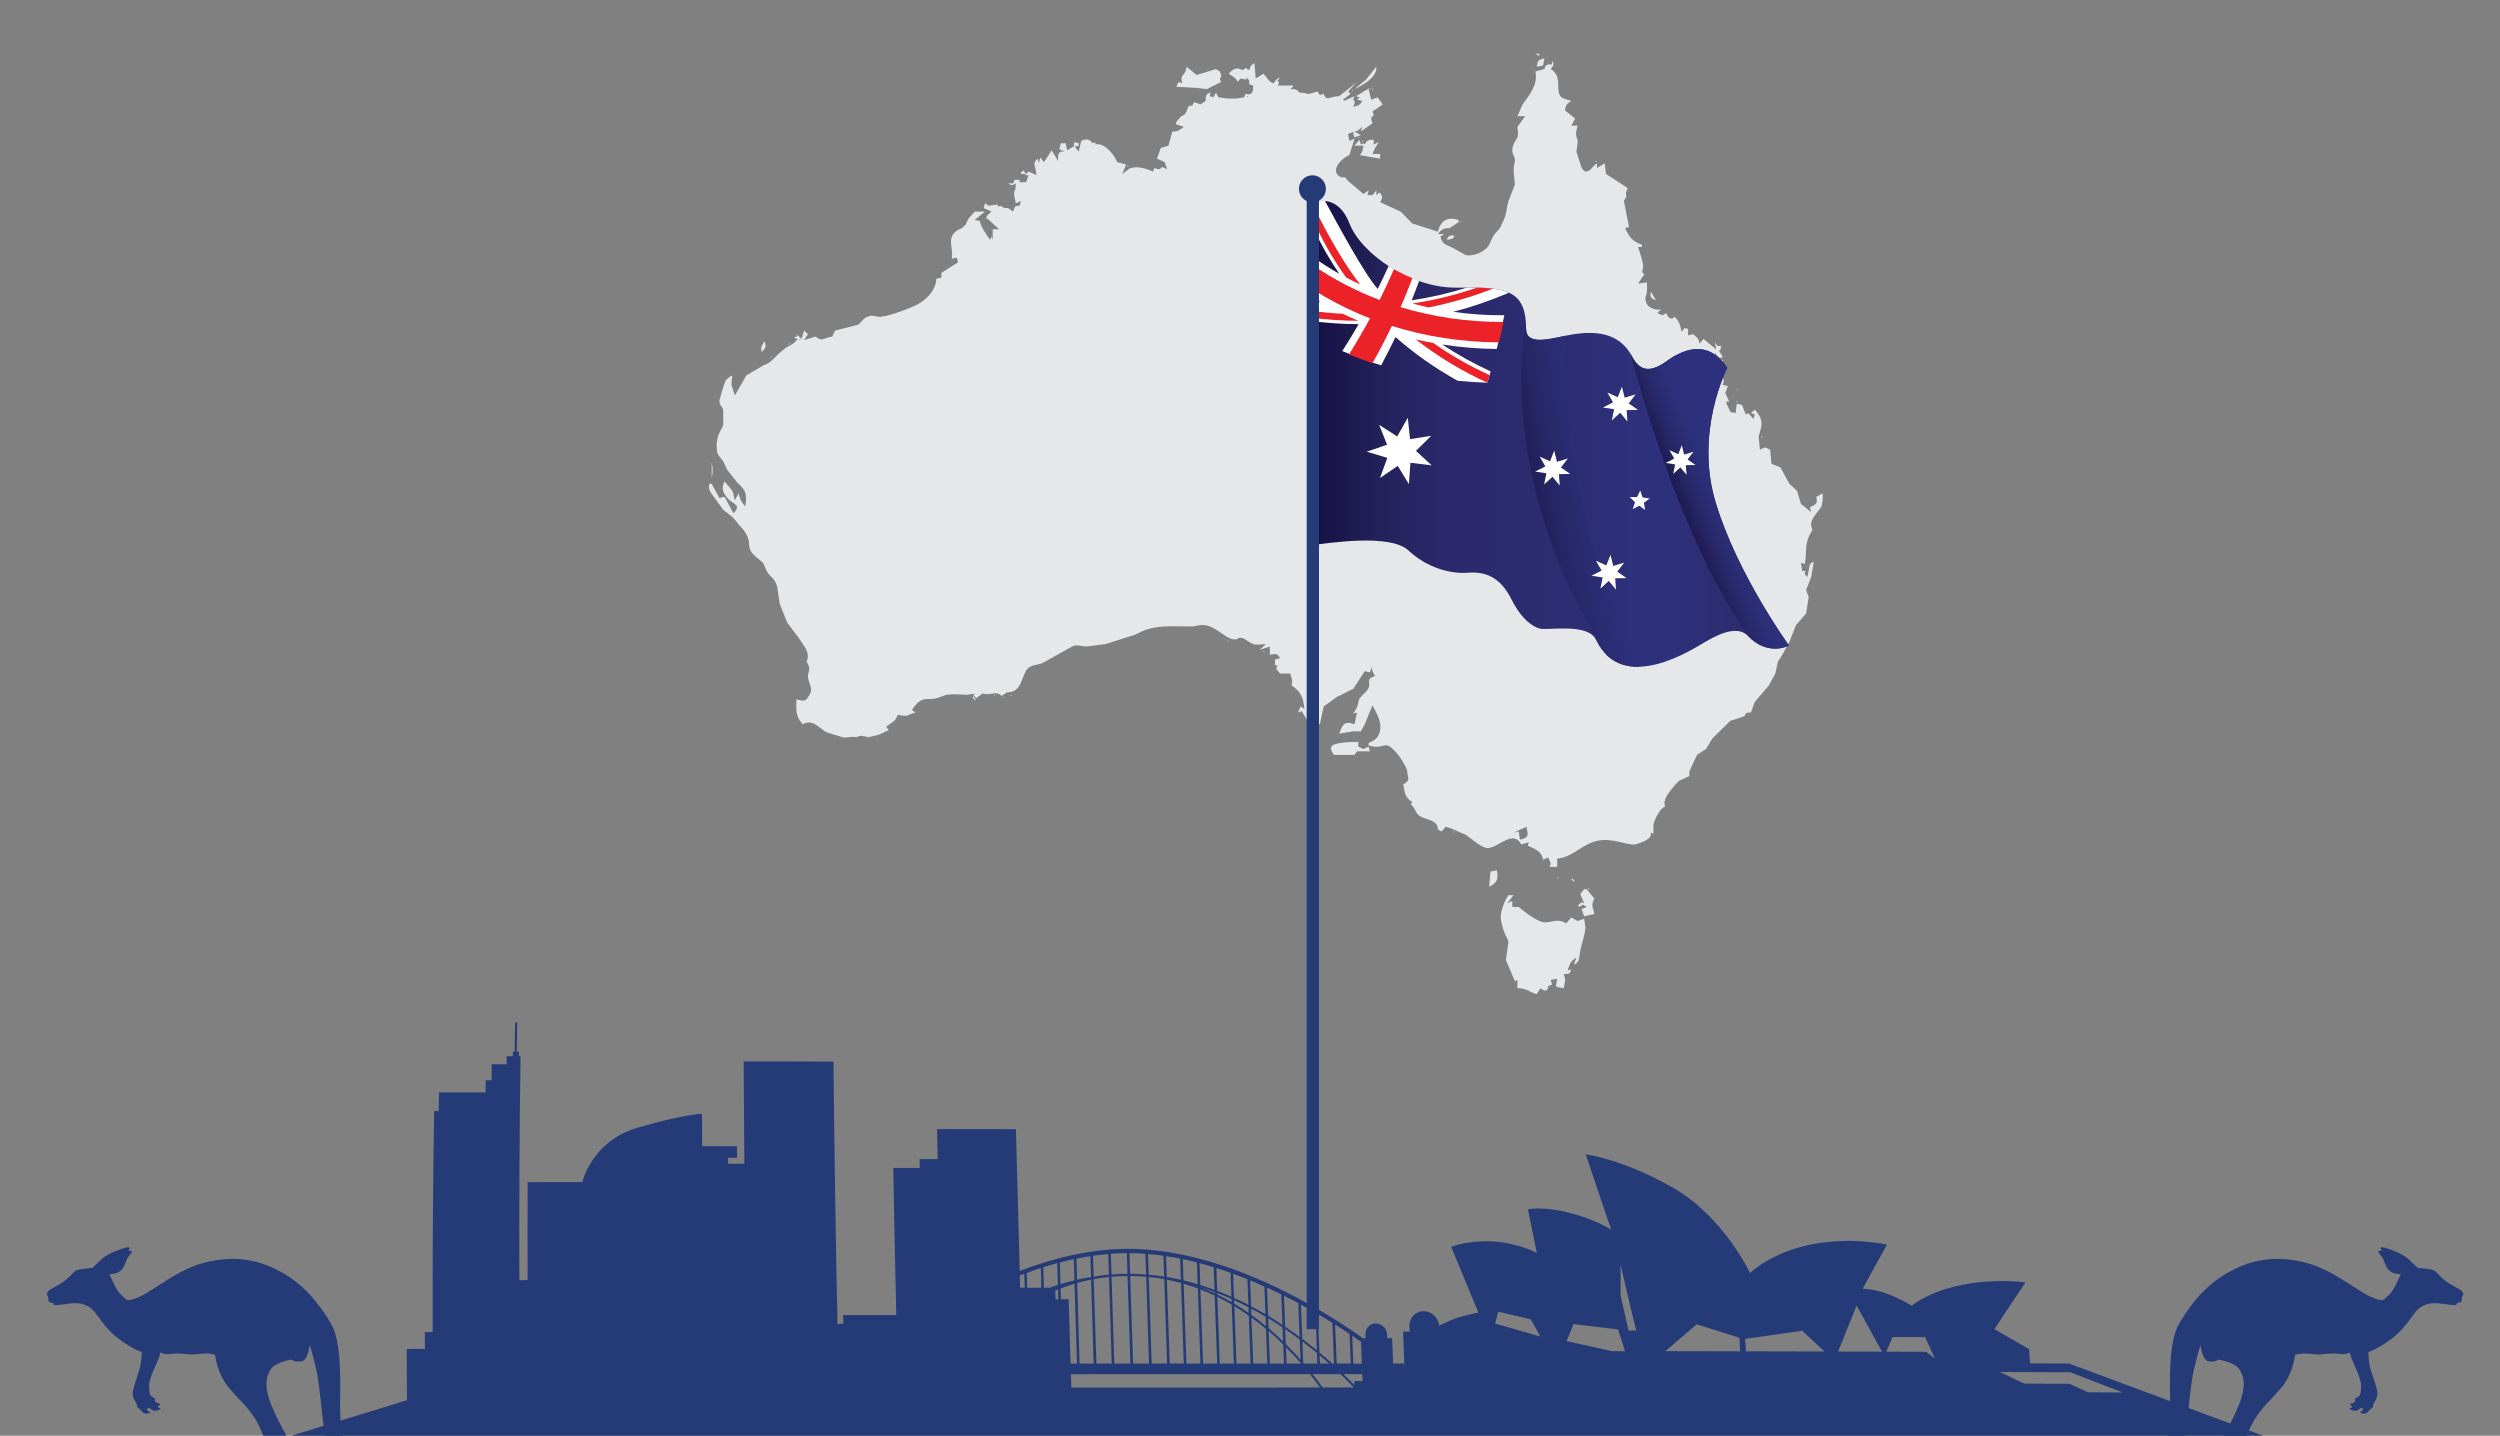 <?xml version="1.0" encoding="utf-8"?>
<!-- Generator: Adobe Illustrator 16.0.0, SVG Export Plug-In . SVG Version: 6.00 Build 0)  -->
<!DOCTYPE svg PUBLIC "-//W3C//DTD SVG 1.1//EN" "http://www.w3.org/Graphics/SVG/1.1/DTD/svg11.dtd">
<svg version="1.1" id="Layer_1" xmlns="http://www.w3.org/2000/svg" xmlns:xlink="http://www.w3.org/1999/xlink" x="0px" y="0px"
	 width="790px" height="453.697px" viewBox="0 0 790 453.697" enable-background="new 0 0 790 453.697" xml:space="preserve">
<rect x="0" y="0" width="790" height="453.697" fill="#808080" stroke="none"/>
<g>
	<g>
		<path id="XMLID_198_" fill-rule="evenodd" clip-rule="evenodd" fill="#E6E7E8" d="M485.988,15.867l2.031,0.371L485.988,15.867
			L485.988,15.867z M485.181,16.983l1.216,0.745v-0.745H485.181L485.181,16.983z M485.584,21.08l2.027-0.371l0.408-2.236
			C485.988,18.846,485.988,19.217,485.584,21.08L485.584,21.08z M490.45,19.217c0.812,1.118,0.403,1.492-0.403,2.607
			c3.646,2.233,1.619,6.33,2.834,8.192c0.408,1.116,2.436,1.489,3.65,1.86c-1.623,1.118-1.623,1.118-2.027,2.981l3.243,2.607
			l-1.216,2.233h2.027c-1.215,3.723,0,3.35,0,5.212l-0.403,2.98l0.807,2.605c0.408,1.118,0.812,3.352,2.027,3.723
			c1.623,0,2.026-1.486,3.65-2.604v1.489l2.436-1.489l0.403,3.352l6.893,4.468c-0.408,1.118-0.812,1.489-0.408,2.607l-0.812,1.489
			l1.624,8.193l-1.216,0.371c1.216,2.607,2.027,4.097,5.27,5.212v0.747h-1.216c0.404,1.115,1.619,4.841,1.619,5.957
			c0,1.118-0.807,2.233,0.408,2.607l-2.027,2.979l2.84-0.371v2.605c0,1.118-0.813,2.233-0.409,2.978
			c0,2.236,2.839,3.352,4.866,2.981l-1.215,1.116l1.623,0.745l1.216-0.745c0.403,1.492,2.026,2.607,2.43,1.118
			c1.624,1.118,2.027,2.978,2.436,4.841l0.808-1.118h0.812l0.408,0.374v1.863l1.618-0.374c1.221,1.118,1.624,1.118,2.027,2.979
			l1.221-1.489l4.054,3.352l-0.408-2.233l0.812,1.116h1.216l-0.403,1.118l0.812-0.374l-1.221,0.747l1.221,1.86l-0.408,0.374h-0.813
			l-1.215-1.492v1.863l-1.216-1.489v0.374h-0.812c0.408,1.116,0.812,1.86,1.624,2.979c1.215,1.489,2.431,0.371,2.839,3.723
			c0.403,1.118,0.403,1.489,0,2.607l1.618,0.374l-0.812,2.234l1.22,2.604h-0.812v0.745l1.216,2.607l1.623,0.374l0.403-2.981
			l1.624,0.374l1.215,2.979l0.813-0.371l1.618,1.86l0.408-1.489l-1.215-0.371l1.215-1.118c1.619,1.863,2.431,3.352,2.027,5.585
			l-0.812,2.979l0.403,4.096l1.623-0.744l1.624,0.744l0.403,4.47l2.839,1.116l2.839,5.212l2.431,2.236l1.215,4.096l3.242,2.605
			l-0.403-1.489c2.027-1.116,2.436-1.116,2.027-3.349l2.027-1.118c0,1.118,0,2.978-0.403,4.096
			c-1.216,2.234-4.463,4.468-2.839,7.448c-2.839,4.47-1.624,6.333-2.431,10.795l-1.221-0.368l0.408,2.609h1.216
			c-0.812,0.737-0.403,1.116,0.403,1.863l0.812-4.104l1.216-0.736l-0.813,4.841l-1.618,4.094l0.812,2.231l-0.812,5.209l-3.242,3.726
			l-2.027,5.22l-2.027,3.716l-1.623,2.609l-0.812,3.726l-2.027,3.726l-4.458,5.209l-1.215,3.357c-1.221,0-1.624,0-2.027,1.115
			l-2.032,0.747l-2.43,0.737l-5.678,5.588l-2.027,3.347l-2.834,1.863l-2.436,5.219v1.484l-3.242,1.494
			c-1.215,1.116-4.463,4.841-4.463,6.325c-0.403,0.747,0,1.116,0,1.863c-1.618,0.378-3.242,4.094-3.646,5.588
			c0,0.747,0,2.231,0,2.979l-0.812-0.369c0,0.737,0,1.116-0.403,1.484c-0.812,1.115-3.247,1.862-4.463,2.231
			c-2.839,0.378-7.296-2.231-12.162-1.116c-4.866,1.116-7.705,5.22-12.565,5.589v2.609h-2.436c0.812-1.115,0-1.862-0.403-2.979
			l-1.624,0.737c-0.403-2.6-2.431-3.347-4.866-4.463l0.409-1.115l-2.436,0.737c-0.403-0.737-0.813-1.116-1.216-1.484
			c-2.839-1.862-6.893,2.979-9.731,2.609c-2.027-0.378-4.866-2.978-6.484-4.104c-0.813-0.368-5.678-2.6-6.49-2.6l-1.215,1.484
			l-0.812-0.369l-0.403-0.368c0-2.988-4.055-2.988-5.678-4.104c-1.619-1.115-1.216-2.23-2.839-3.725l0.408-0.737
			c-2.431-1.494-2.431-3.357-2.839-5.588c0.812-0.369,1.215-0.747,1.623-1.494c0-0.737-0.408-2.231-0.408-2.979
			c-0.807-2.231-3.646-6.704-6.081-7.819c-1.624-0.369-2.431,1.115-6.081,0v-0.737c0.812-0.379,1.624-0.747,2.431-1.494
			c2.839-3.347,0.408-7.451-1.216-10.429l-2.43,5.956l-1.216,2.241h-2.436l-4.457,0.737c1.215-2.979,1.618-4.094,4.866-2.979
			l0.812-3.715l-1.221,0.368c2.027-2.979,1.221-2.979,2.027-4.841c1.215-1.494,2.436-2.231,2.839-3.347
			c0.812-1.494-1.215-2.61,2.027-3.726c-0.813-1.494-1.216-1.863-0.813-3.357l-0.807,2.241l-1.623-0.378l-3.651,5.588l-5.269,2.609
			l-4.055,2.979l-0.403,1.863l-0.812,3.715h-0.813l-0.403-1.115l-2.026,1.115l-2.436-4.094l-1.216,0.379l0.813-1.863l1.215,0.737
			c-0.403-3.347-0.812-5.21-4.054-7.44c0.403-1.863,0-1.863-0.409-3.726h-3.242l-1.215-1.494l0.403-1.116h-0.807v-1.862l1.618-0.368
			c-0.812-1.494-1.215-1.494-3.242-1.116v-2.609l-3.242,1.115l2.027-1.862c-1.215,0-2.839,0.378-4.054,0
			c-2.027-0.737-3.248-2.979-5.27-1.484c-0.408,0-1.624,0-2.032-0.368c-1.619-0.379-5.27-4.104-8.108-4.104
			c-1.215-0.368-2.027,0.379-4.458,0.379c-3.651,0-9.323-0.379-12.974,0.737c-1.619,0.378-2.839,1.125-4.462,1.862l-9.324,2.979
			l-6.081,0.747c-1.619,0-2.839-0.747-4.458,0l-9.328,5.209c-1.619,0.747-3.243,0.379-4.861,1.863
			c-2.027,2.609-1.624,7.45-6.489,7.45l-1.619,1.116c-2.032-1.863-2.839,0-6.086-0.747l-2.027,1.494l-0.403-0.747h-0.403
			l0.807,1.494c-1.215-0.747-1.215-1.116-0.403-2.241l-2.431,0.378c-2.839,0-2.839-0.378-6.489,0l-3.243,1.116
			c-3.242,0.747-4.458-1.116-7.705,3.726l1.22,0.747c-2.839,0.736-2.027,1.483-5.678,0.736c-0.812,2.241-1.624,2.241-3.651,3.726
			l0.812,1.116l-3.242,1.494l-3.242,0.747c-1.624-0.379-2.436-0.747-3.651,0c-2.431-0.379-2.839,0.368-4.462,0l-4.861-1.494
			c-2.436-1.116-4.463-4.463-7.705-2.61c-2.436-2.6-2.027-4.462-2.027-7.819c0.403,0,1.624,0.379,2.027,0.379
			c0.812,0,1.215-0.379,1.624-1.116c2.027-2.609,0.404-3.725,0-6.335c0-2.231,1.215-2.231-0.408-4.841
			c1.215-2.979-0.812-4.841-2.431-7.44l-3.65-4.852c-0.403-0.737-2.027-5.209-2.431-5.956l-0.812-5.578
			c-0.812-2.61-2.027-2.979-2.839-4.104c-0.812-1.115-0.812-1.853-1.619-3.347c-1.22-1.115-2.839-2.231-3.651-3.356
			c-1.624-2.601,0.403-3.348-2.839-7.443c-1.215-1.119-2.027-2.607-3.242-3.726l-2.839-2.231l-2.431-3.352
			c-1.22-1.863-2.436-2.607-2.027-4.844h0.807l2.436,4.47l1.619-0.371l2.839,5.212c2.431-2.607,0.403-2.607-1.619-4.467
			c-1.624-1.863-2.436-3.352-1.22-5.586c3.242,3.723,2.436,2.605,3.242,5.957l1.22-2.233c0.403,1.863,0.807,2.607,2.027,4.096
			c0.403-1.118,0.403-3.352,0-4.47c-0.409-1.116-1.624-2.234-2.436-2.979l-3.242-4.096l-1.215-2.605
			c-1.215-1.863-2.027-1.863-2.027-4.097c-0.403-4.096,1.619-5.959,2.027-7.448v-4.096c0-1.863-1.215-1.863-1.215-3.352
			c0-0.745,1.619-5.957,2.027-6.701c0.812-0.745,1.215-1.118,2.027-1.489c-0.409,4.468-0.409,1.86,0.807,6.331l3.651-6.331
			l5.678-3.352c2.027-0.374,4.054-3.352,5.673-4.468c2.435-2.236,2.839-1.118,4.866-3.725l-1.215-0.371l1.624-0.745h-0.812v-0.374
			l1.624,1.489l0.807-2.607l1.22,1.118l-1.22,1.863l3.651-1.118c2.027,1.863,2.431,0.374,5.27,0l0.812-1.863l7.296-1.86
			c1.22-0.745,1.624-2.233,3.248-2.607c1.619-0.745,2.43,0.374,4.458,0c2.839-0.374,10.135-2.979,12.162-4.468
			c2.431-1.492,4.866-4.47,4.866-7.448l1.624-0.371v-1.492l5.269-3.349l-0.403-1.492l-1.624,0.374
			c0.812-3.723-2.436-7.448,3.242-9.682l1.215-1.118c0.812-2.233,1.22-2.233,2.839-4.094h3.242l-3.242,2.605l1.624,0.373
			c0.403,2.234,2.027,4.097,3.242,5.957l0.403-1.116l0.409,1.116v-3.35h2.027l-4.054-3.725l0.404,0.745
			c-1.215-0.745,0.408-1.86,1.215-2.605l-2.43-1.118l0.403-1.489l1.22,0.745l2.834-0.374v0.747l0.812-0.374
			c1.215,0.745,1.215,0.745,2.436,0.745l1.619,1.118c0.409-1.489,0.409-1.863,2.027-1.863l0.408-1.489l-1.624,0.745
			c-1.215-5.585,0-2.234,0-6.33c-1.215,0.745-1.215,0.745-2.431,0h1.619l0.409-1.118h1.619v0.745h2.027l0.812-2.234h-1.215
			l1.215-1.118l2.43,1.118c0-2.978-1.619-3.352,0.409-5.212l0.403,1.489l0.403-1.863l1.22,1.489l2.431-3.723l2.027,3.352v-1.863
			l0.408-0.745l0.404-0.371h1.215l-1.619-0.747l0.404-1.86h1.624l0.403,2.233l2.436-1.489l-0.409-0.374l0.409-0.744l1.215,0.374
			v0.745l-1.215,0.371l1.215,1.492l0.812-3.352c1.619-0.745,2.431-0.745,3.646,0.745l0.812-0.374v0.744
			c2.839-0.744,6.081,3.352,6.893,5.586l2.839,0.745l-1.22,2.98c0.812-0.374,2.032-1.862,2.839-1.862
			c2.027-0.745,5.274,0.371,6.893,1.115l0.408-1.115c1.215,0.371,1.619,0.745,2.431-0.371l1.624,0.742l-0.812-2.233l-2.43-1.116
			l1.215-3.352l2.43-0.744l1.215-4.47c2.027,0,2.027-0.371,3.651-1.489l-2.436-0.745v-0.745l1.624-1.862
			c1.624-0.371,1.624-1.86,2.436-3.35c1.215,0.371,1.215-0.374,1.619-1.118l2.027,0.745l1.624-1.118c0-1.486,0-2.231,1.624-2.604
			l-0.409,1.118l1.215,0.371l0.812-1.489l0.812,1.489l2.839,0.371h2.839l2.431-0.371l0.403-1.115
			c2.436,0.745,2.436-1.118,2.436-2.607l-1.215-0.374c0-1.489,0-1.489-1.22-2.234l0.408,0.745l-2.027-0.371l-0.812,1.116
			c-0.403-1.116-1.624-1.863-2.839-2.607c1.215-1.489,2.436-2.233,4.458-1.116l0.812-0.744l1.22,0.744
			c0.403-1.489,0.403-1.489,1.619-2.233l0.408,4.841l2.431-1.492c0.812,0.745,2.027,2.981,3.243,2.981
			c0.408-0.374,0.408-1.118,2.026-1.863l-0.812,1.116c0.812,0.747,0.408,0.747,0,1.492h4.866v0.371l-0.813,0.745
			c1.624,0,2.032,0,2.839,1.118c3.651,0,1.221,1.118,5.678-0.374l0.813,1.118l1.215-0.371c0.812,2.604,2.027,0.745,4.866,0.745
			l5.678-4.47l-2.839,2.979l0.807,0.747l-2.431,1.86l0.403,0.371l3.248-1.486l-0.409,1.115c0.813,0.745,0.409,1.118,0,2.234
			c1.624-0.371,2.027-0.371,2.839-1.863l-1.618-0.371l0.807-0.745l-1.215-0.371c1.623-0.745,3.65-2.607,5.269-2.607l-1.215,0.371
			l0.812,3.352l2.027-0.745l1.618,2.234l-3.242,2.234l0.409,1.118c-1.216,1.118-0.813,1.118-0.409,2.607l-3.646,2.605l0.403-1.489
			l-1.215,1.118l-3.242,1.118l0.403,2.234l1.624-0.745l-1.624,5.212c-2.027,0.745-5.678,4.097-3.65,6.33
			c0.812,0.745,1.22,0.745,2.435,0.745l0.404,0.745l5.269,4.47l1.624-1.118l-0.403,1.489h1.618l1.216-1.489v1.489l0.812-0.745h0.408
			c0.807,1.489,0.807,1.489,0,2.978l6.484,2.981l3.651,3.723l8.108,2.607c0.812-3.352,2.839-4.841,6.484-3.725v0.747l-2.834,1.86
			c-2.032,0-2.436,0.374-3.65,1.863h2.026l-1.215,0.745c0.403,2.605,2.027,2.605,4.054,3.723c0.813,0.374,3.242,1.863,4.055,2.234
			c2.43,0.374,6.081-1.116,7.296-3.352l1.216-2.605c0.812-1.489,2.026-1.863,2.839-4.097c1.623-2.978,1.215-4.467,2.026-7.075
			l2.027-5.214l-0.403-4.467c0-1.863,0.403-2.234,0.403-3.352c0-1.116-0.812-1.489-0.812-2.979c0-1.863,1.22-3.352,1.623-4.096
			c0.403-1.489,0-2.234,0-3.352l2.431-3.352h-2.431l1.619-3.723c2.436-3.349,4.866-6.33,4.059-10.427l2.839-0.744
			c0.403-1.489,0.807-1.489,2.431-1.489V19.217L490.45,19.217z M374.903,21.08c0,2.978-2.436,2.233-1.22,5.214l-1.215-0.374
			l-0.812,1.489l6.489,0.374l3.243,0.371l4.462-2.234l-0.409-1.116c0.812-0.747,0.409-1.118,0-2.236l-1.215-0.744l-6.082,1.862
			L374.903,21.08L374.903,21.08z M434.903,21.08l-3.242,4.096l-3.646,2.979C430.445,27.039,435.312,24.431,434.903,21.08
			L434.903,21.08z M428.016,26.665h-0.409l0.409,0.374V26.665L428.016,26.665z M433.688,28.154v0.374l0.409-0.374H433.688
			L433.688,28.154z M427.203,28.528v0.371l0.403-0.371H427.203L427.203,28.528z M394.362,30.391h-0.404l0.404,0.371V30.391
			L394.362,30.391z M428.016,41.559l-0.409,0.747l0.409,1.116l2.026-0.745L428.016,41.559L428.016,41.559z M429.23,43.422v0.374
			l0.403-0.374H429.23L429.23,43.422z M428.016,46.029h2.833c-0.403,1.489,0,1.862-1.215,2.978l6.489,1.118v-1.489h-2.436
			l0.813-1.863l1.215-1.862l-1.618,0.744v-1.489c-1.624,0-2.027,0-2.839,1.489l-0.409-0.371l-0.807,0.371l-0.408-1.489
			L428.016,46.029L428.016,46.029z M430.445,44.54v0.371l0.403-0.371H430.445L430.445,44.54z M325.438,49.752v1.489V49.752
			L325.438,49.752z M504.236,50.87v0.371l0.403-0.371H504.236L504.236,50.87z M356.251,52.359v0.374l0.409-0.374H356.251
			L356.251,52.359z M323.41,53.849l-0.807,0.744v0.374h1.619L323.41,53.849L323.41,53.849z M461.26,69.86v0.374l0.403-0.374H461.26
			L461.26,69.86z M457.206,75.817c1.215-0.371,1.618,0,2.43-1.116l-0.812-0.374C457.609,74.702,457.609,74.702,457.206,75.817
			L457.206,75.817z M521.668,92.203c-0.403,1.489,0,2.233,1.623,2.604L521.668,92.203L521.668,92.203z M242.328,105.234
			l-0.408,1.863L242.328,105.234L242.328,105.234z M252.867,107.097h-0.404l0.404,0.374V107.097L252.867,107.097z M241.517,107.842
			c-0.812,1.489-1.215,1.862-0.812,3.352C241.92,110.075,242.328,109.331,241.517,107.842L241.517,107.842z M249.216,108.586v0.374
			l0.408-0.374H249.216L249.216,108.586z M243.543,112.683v0.374l0.403-0.374H243.543L243.543,112.683z M543.153,113.427
			l-0.403,0.371l1.624,0.747v-0.747L543.153,113.427L543.153,113.427z M548.831,123.109v0.374l0.403-0.374H548.831L548.831,123.109z
			 M552.482,124.228l1.618,0.371L552.482,124.228L552.482,124.228z M548.831,126.832v0.374l0.403-0.374H548.831L548.831,126.832z
			 M556.536,138.003v0.374l0.403-0.374H556.536L556.536,138.003z M224.892,146.196v4.841
			C225.3,149.548,225.3,147.686,224.892,146.196L224.892,146.196z M232.597,154.389l0.812,1.116L232.597,154.389L232.597,154.389z
			 M387.877,202.423v0.379l0.403-0.379H387.877L387.877,202.423z M399.228,205.78v0.368l0.403-0.368H399.228L399.228,205.78z
			 M252.867,207.643h1.624H252.867L252.867,207.643z M405.31,217.693l1.215-1.115L405.31,217.693L405.31,217.693z M314.087,219.556
			v0.369l0.403-0.369H314.087L314.087,219.556z M319.356,219.556v0.369l0.408-0.369H319.356L319.356,219.556z M316.926,220.303
			v0.369l0.403-0.369H316.926L316.926,220.303z M417.88,228.122l0.807,1.484L417.88,228.122L417.88,228.122z M421.525,238.542h6.49
			l0.812-1.116h4.054l-0.408-1.484l-1.624,0.737l-1.618-0.737v-1.494c-1.624,0-7.705,0-8.517,1.494
			C420.311,237.058,421.122,237.805,421.525,238.542L421.525,238.542z M482.342,261.263l-4.054,1.862l1.618-0.378l0.409,2.609
			C483.558,264.609,482.745,263.494,482.342,261.263L482.342,261.263z M459.232,262.747v0.378l0.403-0.378H459.232L459.232,262.747z
			 M470.986,275.407l-0.403,4.841c2.839-1.484,2.839-2.6,2.436-5.21L470.986,275.407L470.986,275.407z M492.074,277.27v0.379
			l0.403-0.379H492.074L492.074,277.27z M496.935,277.648l-0.403,0.368l1.216,0.747L496.935,277.648L496.935,277.648z
			 M501.801,280.627v0.368l0.408-0.368H501.801L501.801,280.627z M500.586,280.995h0.812l2.431,2.979
			c-1.216,2.231-0.403,2.609,0,4.841l-3.242,0.747l-0.813-2.231l1.624-0.747l-1.216-0.747c-0.812,0.747-0.812,0.747-1.623,0.369
			l1.215-1.116l0.813,0.379l-1.216-2.979L500.586,280.995L500.586,280.995z M476.664,282.857c-1.215,1.863-2.43,4.842-2.43,7.072
			c0,1.116,0.812,4.095,1.215,4.842c0.403,1.115,1.215,2.23,1.215,2.978l-0.812,5.589l2.839,6.703l0.812-0.378v2.609
			c3.242,0,3.242,1.115,6.081,1.862l1.216-1.862c1.22,1.115,2.436,1.115,2.436-0.737l1.215-0.378l-0.403-1.494l2.027-0.369
			l-0.408,2.241l0.408,0.369l2.026,0.368c0.403-1.862,0.808-2.609,0-4.463c1.619,0,2.022,0,2.431-1.494l-1.215,0.369
			c0.807-1.853,0.807-2.979,2.839-4.094l-0.812,2.241c2.026-0.747,1.618-2.61,2.026-4.473c0.403-2.231,1.619-5.21,1.619-7.451
			l-0.403-2.6l-2.027,0.737l-2.027-1.116l-1.623,1.863c-2.834-1.863-4.861,0-7.297-0.369c-2.027-0.378-6.081-3.356-7.705-4.841
			h-2.026v-1.862l-1.619,0.747l2.027-2.61H476.664z"/>
		<g>
			<linearGradient id="SVGID_1_" gradientUnits="userSpaceOnUse" x1="413.562" y1="137.094" x2="565.326" y2="137.094">
				<stop  offset="0" style="stop-color:#130F41"/>
				<stop  offset="0.037" style="stop-color:#181448"/>
				<stop  offset="0.131" style="stop-color:#221F58"/>
				<stop  offset="0.218" style="stop-color:#282564"/>
				<stop  offset="0.296" style="stop-color:#2B296B"/>
				<stop  offset="0.356" style="stop-color:#2C2A6D"/>
				<stop  offset="0.521" style="stop-color:#2D2C71"/>
				<stop  offset="0.719" style="stop-color:#2D317D"/>
				<stop  offset="0.842" style="stop-color:#2D2D74"/>
				<stop  offset="1" style="stop-color:#2C2A6D"/>
			</linearGradient>
			<path fill="url(#SVGID_1_)" d="M415.838,63.842c0,0,6.942-2.665,10.589,6.758c3.636,9.456,19.154,20.495,34.046,20.298
				c14.847-0.229,21.76,0.289,21.76,12.895c-0.024,6.198,9.249,2.672,15.141,1.798c5.972-0.869,14.244-0.958,18.393,7.117
				c4.174,8.063,10.604,1.24,13.203-0.115c2.601-1.354,10.52-5.966,16.854,3.656c0,0-10.528,20.233-3.601,42.8
				c6.883,22.577,23.104,44.944,23.104,44.944s-6.738,3.7-13.168-3.242c-3.666-3.427-10.195,0.304-13.477,2.191
				c-3.303,1.872-25.874,16.903-34.336-0.728c-2.381-5.453-15.43-2.948-17.69-3.565c-2.187-0.583-5.692-2.65-9.074-9.334
				c-3.317-6.629-7.904-8.801-13.582-8.342c-5.638,0.473-13.039-1.539-18.926-7.033c-5.857-5.483-25.918-2.211-30.67-1.663
				C414.403,172.276,411.764,117.048,415.838,63.842z"/>
			<linearGradient id="SVGID_2_" gradientUnits="userSpaceOnUse" x1="475.787" y1="160.796" x2="510.326" y2="154.408">
				<stop  offset="0" style="stop-color:#130F41"/>
				<stop  offset="0.196" style="stop-color:#1D1B52"/>
				<stop  offset="0.433" style="stop-color:#262665"/>
				<stop  offset="0.654" style="stop-color:#2A2C72"/>
				<stop  offset="0.85" style="stop-color:#2C307A"/>
				<stop  offset="1" style="stop-color:#2D317D"/>
			</linearGradient>
			<path fill="url(#SVGID_2_)" d="M494.764,106.086c-5.718,1.178-12.556,3.051-12.531-2.293c0-0.637-0.024-1.248-0.069-1.825
				l-0.12-0.04c0,0-10.07,49.546,25.814,105.233c2.898,2.694,6.469,3.646,10.199,3.53
				C512.648,200.476,493.683,160.812,494.764,106.086z"/>
			<linearGradient id="SVGID_3_" gradientUnits="userSpaceOnUse" x1="528.79" y1="162.597" x2="544.701" y2="156.169">
				<stop  offset="0" style="stop-color:#130F41"/>
				<stop  offset="0.196" style="stop-color:#1D1B52"/>
				<stop  offset="0.433" style="stop-color:#262665"/>
				<stop  offset="0.654" style="stop-color:#2A2C72"/>
				<stop  offset="0.85" style="stop-color:#2C307A"/>
				<stop  offset="1" style="stop-color:#2D317D"/>
			</linearGradient>
			<path fill="url(#SVGID_3_)" d="M542.223,159.048c-6.928-22.566,3.601-42.8,3.601-42.8c-6.335-9.622-14.254-5.01-16.854-3.656
				c-2.6,1.355-9.029,8.178-13.203,0.115c-0.129-0.289-0.293-0.563-0.478-0.836c2.042,7.909,15.743,58.932,37.264,89.228
				c6.311,6.404,12.774,2.894,12.774,2.894S549.105,181.625,542.223,159.048z"/>
			<path fill="#FFFFFF" d="M476.685,92.435c-3.054-1.34-7.392-1.599-13.064-1.569c-5.717,1.791-11.564,3.145-17.526,4.037
				c0.832-2.042,1.584-4.096,2.361-6.136c-3.457-1.188-6.714-2.802-9.657-4.707c-1.105,2.423-2.231,4.843-3.437,7.234
				c-4.318-4.843-12.511-20.161-16.654-27.766c-1.186-0.097-2.142,0.1-2.57,0.222c-0.08,0.914-0.185,1.728-0.438,2.102
				c-0.109,1.469-0.209,2.931-0.318,4.415c0.209,1.232,0.358,2.353,0.06,2.742c2.201,4.612,4.791,9.134,7.77,13.504
				c-2.938-1.636-5.737-3.464-8.467-5.366c-0.199,4.179-0.398,8.32-0.538,12.416c1.017,0.623,1.992,1.292,3.033,1.895
				c-1.021-0.122-2.052-0.329-3.093-0.48c-0.069,2.154-0.13,4.293-0.199,6.402c5.14,0.677,10.279,1.059,15.395,1.051
				c-1.653,2.856-3.392,5.688-5.185,8.504c3.965,1.706,8.049,3.212,12.282,4.522c1.583-2.961,3.088-5.939,4.532-8.938
				c5.847,5.13,12.411,9.789,19.652,13.808c3.088,0.306,6.211,0.503,9.378,0.61c0.359-1.195,0.708-2.391,1.052-3.564
				c-5.454-2.498-10.579-5.366-15.325-8.511c5.588,0.869,11.341,1.357,17.232,1.417c0.906-3.549,1.698-7.11,2.4-10.658
				c-5.514,0.044-10.927-0.334-16.161-1.081c5.966-1.539,11.773-3.548,17.461-5.977C476.659,92.519,476.674,92.482,476.685,92.435z"
				/>
			<path fill="#EB2227" d="M475.086,101.746c-11.466,0.037-22.383-1.621-32.508-4.682c1.35-3.023,2.545-6.091,3.74-9.137
				c-2.042-0.837-3.984-1.781-5.827-2.861c-1.439,3.257-2.919,6.524-4.522,9.729c-7.694-2.909-14.821-6.699-21.346-11.146
				c-0.13,2.513-0.239,5.01-0.329,7.491c5.808,3.67,12.013,6.883,18.646,9.456c-2.081,3.837-4.313,7.645-6.653,11.397
				c2.45,0.981,4.921,1.91,7.436,2.747c2.177-3.868,4.209-7.794,6.102-11.739c10.533,3.29,21.894,5.118,33.813,5.192
				C474.164,106.046,474.652,103.899,475.086,101.746z"/>
			<g>
				<path fill="#EB2227" d="M447.389,107.249c6.699,5.239,14.279,9.874,22.611,13.689c0.234-0.792,0.464-1.591,0.697-2.391
					c-6.395-2.924-12.346-6.343-17.779-10.155C451.06,108.041,449.217,107.66,447.389,107.249z"/>
				<path fill="#EB2227" d="M466.748,90.898c-6.629,2.269-13.457,3.972-20.42,5.008c1.693,0.458,3.357,0.869,5.065,1.243
					c6.958-1.364,13.786-3.359,20.415-5.939C470.305,91.027,468.591,90.928,466.748,90.898z"/>
				<path fill="#EB2227" d="M429.24,101.372c-1.668-0.7-3.322-1.439-4.94-2.221c-3.412-0.155-6.838-0.503-10.255-0.976
					c-0.02,0.732-0.04,1.447-0.06,2.161C419.07,101.006,424.165,101.372,429.24,101.372z"/>
				<path fill="#EB2227" d="M425.381,87.686c1.464,0.782,2.928,1.507,4.433,2.199c-4.961-6.229-10.923-16.824-14.14-23.667
					c-0.025,0.349-0.065,0.685-0.085,1.026c0.189,1.606,0.906,4.333,0.558,4.804C418.687,77.409,421.765,82.66,425.381,87.686z"/>
			</g>
			<polygon id="polygon589_7_" fill="#FFFFFF" points="444.869,132.02 445.571,138.768 452.26,137.717 447.444,142.468 
				452.42,147.055 445.69,146.229 445.213,152.987 441.672,147.215 436.078,151.055 438.39,144.689 431.895,142.728 
				438.319,140.531 435.81,134.246 441.512,137.916 			"/>
			<polygon id="polygon590_4_" fill="#FFFFFF" points="508.923,175.34 509.784,178.841 513.241,177.785 511.05,180.629 
				514.008,182.686 510.407,182.74 510.651,186.331 508.375,183.563 505.735,185.998 506.447,182.481 502.911,181.924 
				506.114,180.3 504.316,177.183 507.593,178.672 			"/>
			<polygon id="polygon592_4_" fill="#FFFFFF" points="512.533,122.2 513.391,125.672 516.847,124.638 514.665,127.484 
				517.608,129.524 514.022,129.599 514.267,133.195 511.976,130.42 509.336,132.861 510.063,129.325 506.513,128.777 
				509.725,127.156 507.932,124.028 511.194,125.527 			"/>
			<polygon id="polygon593_4_" fill="#FFFFFF" points="491.133,142.418 492.009,145.925 495.451,144.874 493.254,147.728 
				496.208,149.765 492.632,149.834 492.876,153.43 490.585,150.656 487.936,153.092 488.667,149.576 485.111,149.013 
				488.323,147.394 486.541,144.276 489.808,145.771 			"/>
			<polygon id="polygon594_4_" fill="#FFFFFF" points="531.449,140.67 532.187,143.649 535.135,142.762 533.268,145.193 
				535.787,146.941 532.734,146.996 532.943,150.043 530.986,147.688 528.73,149.76 529.357,146.751 526.335,146.289 
				529.068,144.919 527.545,142.254 530.329,143.534 			"/>
			<polygon id="polygon595_4_" fill="#FFFFFF" points="518.316,155.004 519.048,157.19 521.299,157.509 519.467,158.879 
				519.85,161.15 517.992,159.8 515.95,160.876 516.652,158.68 514.999,157.081 517.314,157.066 			"/>
			<path fill="#243B78" d="M418.985,59.67c0,2.358-1.893,4.271-4.263,4.271c-2.356,0-4.264-1.913-4.264-4.271
				c0-2.346,1.907-4.281,4.264-4.281C417.093,55.39,418.985,57.325,418.985,59.67z"/>
			<rect x="412.909" y="62.609" fill="#243B78" width="3.885" height="357.391"/>
		</g>
		<path fill-rule="evenodd" clip-rule="evenodd" fill="#243B78" d="M772.392,404.434c-1.882-1.636-2.201-2.201-2.941-2.818
			c-0.721-0.607-4.774-0.926-5.105-0.886c-0.339,0.053-1.202-0.927-3.344-2.922c-2.141-1.998-7.966-3.891-8.511-3.685
			c-0.545,0.195,0.155,1.194,0.155,1.194s-0.484-0.195-0.988,0.021c-0.484,0.216,0.411,0.863,1.204,2.161
			c0.791,1.297,0.884,2.901,2.324,4.106c1.451,1.192,3.429,0.996,3.429,0.996s-2.203,5.486-3.817,6.701
			c-1.606,1.203-1.154,2.521-5.785,0.412c-4.621-2.091-12.021-8.614-20.539-10.745c-8.512-2.151-16.147-1.358-23.782,2.809
			c-7.658,4.169-12.236,10.085-15.974,16.282c-3.734,6.194-2.951,19.47-2.951,26.58c-0.011,3.211-0.31,6.215-0.783,9.057h5.557
			c1.092-7.348,1.544-15.838,2.759-20.994c1.779-7.645,2.131-7.604,2.131-7.604s-0.032,1.523,0.78,3.283
			c0.813,1.749,1.277,1.872,2.842,1.872c1.543,0.021,1.584-0.647,2.201-0.585c0.628,0.04,4.899,1.017,6.114,2.676
			c1.234,1.634,2.809,4.558,0.349,11.021c-1.338,3.529-3.376,7.397-5.053,10.332h7.316c0.927-2.274,1.936-4.415,2.882-5.804
			c2.831-4.128,3.448-4.116,7.636-8.902c4.219-4.765,4.703-10.732,4.703-10.732s0.083-0.187,1.514-0.454
			c1.44-0.257,3.323-0.011,5.176,0.186c1.852,0.186,4.415-0.575,7.07-0.186c2.633,0.411,3.529-0.473,3.529-0.473
			s0.04,0.206,0.494,1.637c0.422,1.418,3.117,6.38,3.117,8.921c0.021,2.532-0.441,3.119-0.617,3.222
			c-0.186,0.124-0.67,0.515-0.896,0.596c-0.257,0.083-0.196,0.155-0.392,0.464c-0.184,0.319,0.155,0.319,0.125,0.464
			c-0.011,0.134-0.773,0.771-0.969,0.824c-0.206,0.05-0.299,0.07-0.515,0.01c-0.216-0.043-0.123,0.309-0.083,0.502
			c0.043,0.219,0.63,0.392,0.63,0.392s-0.218,0.401-0.331,0.494c-0.093,0.093-0.441,0.104-0.555,0.093
			c-0.123-0.01-0.083,0.144,0.176,0.361c0.246,0.216,0.597,0.433,1.543,0.473c0.967,0.053,1.707-0.844,1.707-0.844
			s0.721,0.166,0.846,0.144c0.123-0.04-0.155,0.617-0.269,0.772c-0.103,0.153-0.454,0.206-0.761,0.267
			c-0.311,0.072,0.329,0.401,0.709,0.515c0.391,0.093,1.111,0.228,1.698-0.412c0.607-0.638,1.298-1.265,1.554-1.48
			c0.279-0.227,0.144-0.134,0.206-0.7c0.041-0.585,1.069-1.604,1.328-3.148c0.278-1.543-1.348-5.579-2.11-8.129
			c-0.721-2.553-0.721-5.567-0.721-5.567s2.286-0.454,7.235-4.097c4.94-3.654,6.843-8.172,8.695-9.593
			c1.853-1.418,3.747-1.872,6.104-1.666c2.345,0.205,4.599,0.638,5.278,0.577c0.679-0.063,0.628-0.382,0.69-0.658
			c0,0,0.513-0.115,0.924-0.218c0.392-0.113,0.537-0.206,0.588-0.894c0.063-0.69-0.011-0.804,0.278-1.143
			c0.269-0.331,0.256-0.938-0.329-1.616C777.251,407.223,774.256,406.08,772.392,404.434z"/>
		<path fill-rule="evenodd" clip-rule="evenodd" fill="#243B78" d="M104.481,418.061c-3.725-6.197-8.314-12.113-15.966-16.282
			c-7.642-4.167-15.277-4.96-23.782-2.809c-8.526,2.131-15.92,8.654-20.535,10.745c-4.636,2.108-4.184,0.791-5.789-0.412
			c-1.61-1.215-3.828-6.701-3.828-6.701s1.98,0.196,3.442-0.996c1.44-1.205,1.527-2.81,2.32-4.106
			c0.797-1.298,1.693-1.945,1.204-2.161c-0.493-0.216-0.983-0.021-0.983-0.021s0.7-0.999,0.149-1.194
			c-0.546-0.206-6.36,1.687-8.5,3.685c-2.146,1.995-3.016,2.975-3.359,2.922c-0.335-0.04-4.38,0.278-5.095,0.886
			c-0.741,0.617-1.064,1.183-2.943,2.818c-1.868,1.646-4.867,2.789-5.475,3.459c-0.586,0.678-0.597,1.285-0.335,1.616
			c0.289,0.339,0.217,0.452,0.279,1.143c0.046,0.688,0.196,0.78,0.586,0.894c0.412,0.103,0.926,0.218,0.926,0.218
			c0.066,0.276,0.01,0.596,0.695,0.658c0.674,0.061,2.933-0.372,5.278-0.577c2.352-0.206,4.246,0.248,6.098,1.666
			c1.852,1.421,3.746,5.938,8.701,9.593c4.944,3.643,7.229,4.097,7.229,4.097s0,3.015-0.73,5.567
			c-0.75,2.55-2.377,6.586-2.099,8.129c0.263,1.544,1.276,2.563,1.328,3.148c0.062,0.566-0.067,0.474,0.211,0.7
			c0.252,0.216,0.942,0.843,1.554,1.48c0.587,0.64,1.297,0.505,1.699,0.412c0.38-0.113,1.018-0.442,0.704-0.515
			c-0.303-0.061-0.654-0.113-0.762-0.267c-0.113-0.155-0.385-0.813-0.267-0.772c0.119,0.022,0.844-0.144,0.844-0.144
			s0.741,0.896,1.698,0.844c0.957-0.04,1.301-0.257,1.554-0.473c0.257-0.218,0.292-0.371,0.18-0.361
			c-0.113,0.011-0.463,0-0.566-0.093c-0.113-0.093-0.324-0.494-0.324-0.494s0.597-0.173,0.623-0.392
			c0.042-0.193,0.149-0.545-0.077-0.502c-0.222,0.061-0.299,0.04-0.52-0.01c-0.191-0.053-0.942-0.69-0.968-0.824
			c-0.026-0.145,0.314-0.145,0.128-0.464c-0.206-0.309-0.139-0.381-0.38-0.464c-0.237-0.081-0.715-0.472-0.911-0.596
			c-0.175-0.103-0.638-0.689-0.612-3.222c0.01-2.541,2.69-7.503,3.118-8.921c0.448-1.431,0.499-1.637,0.499-1.637
			s0.891,0.884,3.52,0.473c2.655-0.39,5.222,0.371,7.075,0.186c1.863-0.196,3.741-0.442,5.171-0.186
			c1.441,0.268,1.518,0.454,1.518,0.454s0.484,5.968,4.693,10.732c4.198,4.786,4.811,4.774,7.65,8.902
			c0.948,1.389,1.945,3.529,2.876,5.804h7.317c-1.682-2.935-3.715-6.803-5.058-10.332c-2.455-6.463-0.875-9.387,0.35-11.021
			c1.225-1.659,5.495-2.636,6.123-2.676c0.612-0.063,0.654,0.605,2.197,0.585c1.564,0,2.022-0.123,2.845-1.872
			c0.808-1.76,0.771-3.283,0.771-3.283s0.35-0.04,2.135,7.604c1.21,5.156,1.663,13.646,2.764,20.994h5.552
			c-0.473-2.842-0.771-5.846-0.777-9.057C107.445,437.53,108.212,424.255,104.481,418.061z"/>
		<g>
			<path fill="#243B78" d="M653.791,430.871c-4.086-0.03-8.202-0.03-12.299-0.05c-0.07-1.504-0.184-3.037-0.297-4.498
				c-3.654-2.121-7.306-4.239-10.96-6.317c3.303-4.93,6.565-9.829,9.796-14.748c0,0-9.199-1.421-20.16,0.803
				c-11.031,2.224-15.702,6.535-15.702,6.556c0,0-3.529-2.224-8.017-3.85c-4.468-1.604-7.565-1.502-7.565-1.502
				c2.543-4.663,5.105-9.344,7.698-13.944c-0.04,0-11.094-2.623-23.885-0.081c-12.74,2.521-19.377,8.993-19.377,9.023
				c0,0-8.325-17.69-24.144-26.816c-15.837-9.159-27.774-10.662-27.774-10.662c2.645,7.954,5.341,15.878,8.026,23.792
				c0-0.021-4.691-3.128-13.037-5.289c-8.285-2.203-13.255-1.152-13.255-1.152c0.906,4.599,1.873,9.21,2.799,13.83
				c0-0.02-5.876-3.23-13.873-3.664c-7.994-0.452-13.202,1.709-13.202,1.709c2.892,6.885,5.732,13.843,8.602,20.747
				c0,0-4.558,0.874-7.449,1.956c-1.594,0.564-3.56,1.471-4.92,2.171c-0.256-2.522-2.407-4.528-4.877-4.561
				c-2.646,0-4.631,2.121-4.538,4.797c0.021,0.564,0.051,1.091,0.093,1.636c-0.742,0.021-1.41,0.021-2.101,0
				c0.136,3.695,0.279,7.41,0.435,11.104c0-0.032-0.043-0.032-0.043-0.032c0-0.319-0.05-0.638-0.05-0.957c-1.175,0-2.307,0-3.469,0
				c-0.113-2.655-0.227-5.351-0.339-8.006c-0.515,0-1.02,0-1.534,0c-0.021-0.37-0.042-0.781-0.042-1.203
				c-0.093-1.895-1.687-3.448-3.56-3.448c-1.872-0.03-3.335,1.554-3.283,3.448c0.041,0.401,0.041,0.833,0.061,1.203
				c-0.296,0-0.595,0-0.873,0c-6.566-4.712-40.608-28.237-74.219-28.237c-11.916,0-23.679,2.974-34.227,6.987
				c-0.329-12.894-1.193-44.796-1.193-44.796c-8.294-0.032-16.61-0.032-24.924-0.032c0.052,3.19,0.144,6.351,0.195,9.479
				c-1.893,0.021-3.796,0.021-5.711,0.021c0.031,0.937,0.063,1.853,0.063,2.789c-2.758,0-5.588,0-8.377,0
				c0.268,15.496,0.586,31.016,0.946,46.482c-5.577,0-11.166,0-16.794,0c0.03,0.938,0.051,1.842,0.072,2.758
				c-0.155-0.02-0.319-0.061-0.494-0.061c-0.484,0-0.947,0.081-1.359,0.267c-0.586-27.683-0.998-55.385-1.276-83.067
				c-9.446-0.051-18.894-0.051-28.361-0.051c0.051,10.753,0.113,21.568,0.196,32.354c-1.698-0.02-3.416,0-5.135,0
				c0.01-0.637,0.01-1.244-0.01-1.893c0.958-0.032,1.894,0,2.85,0c-0.01-1.234-0.03-2.409-0.02-3.644
				c-3.664-0.021-7.338,0-11.011-0.021c-0.031-3.406-0.042-6.822-0.042-10.261c-0.03,0-6.535,0.299-20.726,4.519
				c-14.181,4.312-17.093,17.052-17.093,17.082c-5.731,0-11.525,0-17.278,0.03c-0.052,10.323-0.052,20.624-0.01,30.925
				c-0.865,0.041-1.75,0.063-2.614,0.041c-0.072-23.586,0.031-47.183,0.36-70.821c-0.154,0-0.319,0.03-0.493,0.03
				c0.02-0.473,0.01-0.967,0.01-1.451c-0.206,0-0.443,0.043-0.668,0.043c0.01-3.088,0.083-6.165,0.113-9.242
				c-0.216,0-0.422,0-0.648,0c-0.093,3.077-0.103,6.154-0.154,9.242c-0.186-0.043-0.371-0.043-0.587,0
				c0.031,0.472,0,0.956-0.01,1.44c-0.638-0.032-1.286,0-1.924,0c0,0.823-0.031,1.677-0.031,2.53c-1.564,0-3.119,0-4.692,0
				c-0.021,1.719-0.042,3.376-0.052,5.064c-0.627,0-1.266,0-1.874-0.021c-0.02,1.287-0.04,2.542-0.04,3.85
				c-4.899-0.022-9.808-0.022-14.696,0c-0.042,1.976-0.072,3.91-0.113,5.916c-0.463-0.03-0.958-0.03-1.44-0.03
				c-0.371,23.308-0.504,46.565-0.463,69.822c-0.813,0.032-1.636,0.032-2.48,0.053c-0.011,1.749,0.021,3.509,0.041,5.299
				c-1.944-0.021-3.838,0-5.751,0.032c0,5.382,0.02,10.753,0.071,16.167c-12.123,3.725-24.296,7.47-36.522,11.237h623.09
				C715.165,453.697,674.094,438.414,653.791,430.871z M421.886,418.522c1.762,1.102,3.283,2.151,4.58,3.005
				c0.113,3.109,0.259,6.236,0.372,9.344c-1.483,0.021-2.935,0-4.436,0C422.217,426.766,422.051,422.648,421.886,418.522z
				 M416.454,415.262c1.666,0.937,3.21,1.902,4.578,2.756c0.186,4.292,0.352,8.564,0.505,12.854c-0.153,0-0.359,0-0.525,0
				c-1.275-1.132-2.612-2.273-4.075-3.479C416.783,423.349,416.659,419.315,416.454,415.262z M416.969,428.269
				c1.1,0.916,2.078,1.739,3.045,2.623c-0.987,0-1.945-0.021-2.892-0.021C417.081,430.008,417.009,429.152,416.969,428.269z
				 M411.093,412.266c1.614,0.865,3.117,1.698,4.578,2.512c0.133,3.971,0.299,7.954,0.464,11.905
				c-1.463-1.162-2.984-2.377-4.601-3.6C411.369,419.501,411.226,415.879,411.093,412.266z M411.555,423.937
				c1.667,1.204,3.17,2.439,4.601,3.611c0.04,1.092,0.093,2.222,0.113,3.323c-1.411,0-2.821,0-4.25,0
				c-0.053-0.05-0.146-0.133-0.218-0.235C411.74,428.412,411.647,426.158,411.555,423.937z M405.731,409.456
				c1.563,0.783,3.097,1.554,4.548,2.327c0.144,3.539,0.276,7.121,0.392,10.682c-1.453-1.091-2.975-2.193-4.57-3.232
				C405.978,415.96,405.874,412.719,405.731,409.456z M406.121,420.025c1.596,1.08,3.14,2.202,4.601,3.263
				c0.093,2.119,0.165,4.26,0.256,6.368c-1.44-1.604-2.982-3.261-4.671-4.917C406.266,423.163,406.203,421.609,406.121,420.025z
				 M406.349,425.706c1.687,1.687,3.24,3.346,4.671,4.97c0,0.063,0,0.146,0,0.216c-1.482-0.021-2.984-0.021-4.465,0
				C406.492,429.152,406.419,427.415,406.349,425.706z M400.389,406.884c1.513,0.73,3.057,1.421,4.498,2.151
				c0.123,3.23,0.246,6.39,0.37,9.633c-1.462-0.999-3.005-1.936-4.528-2.894C400.605,412.802,400.502,409.857,400.389,406.884z
				 M400.759,416.547c1.555,0.957,3.067,1.893,4.528,2.912c0.052,1.503,0.104,2.974,0.166,4.415
				c-1.441-1.379-2.984-2.769-4.591-4.167C400.832,418.668,400.791,417.627,400.759,416.547z M400.894,420.591
				c1.615,1.39,3.159,2.841,4.61,4.262c0.052,1.976,0.144,4.013,0.228,6.039c-1.483-0.021-2.976-0.021-4.468-0.021
				C401.141,427.445,401.038,424.039,400.894,420.591z M395.038,404.579c1.523,0.628,3.026,1.296,4.518,1.955
				c0.103,2.922,0.196,5.846,0.329,8.758c-1.481-0.886-2.984-1.72-4.548-2.543C395.244,410.054,395.13,407.285,395.038,404.579z
				 M395.368,413.532c1.554,0.771,3.056,1.677,4.548,2.53c0.031,0.969,0.071,1.987,0.113,2.975c-1.471-1.205-3.004-2.407-4.58-3.529
				C395.419,414.838,395.398,414.19,395.368,413.532z M395.449,416.341c1.605,1.143,3.149,2.347,4.601,3.582
				c0.133,3.642,0.278,7.307,0.422,10.969c-1.492,0-2.984-0.021-4.466-0.021C395.82,426.055,395.655,421.208,395.449,416.341z
				 M389.676,402.521c1.534,0.564,3.046,1.121,4.518,1.717c0.103,2.708,0.196,5.384,0.299,8.079
				c-1.472-0.74-2.975-1.493-4.549-2.181C389.882,407.584,389.779,405.071,389.676,402.521z M389.985,410.877
				c1.575,0.7,3.077,1.421,4.528,2.222c0.031,0.587,0.062,1.204,0.083,1.822c-1.472-1.02-2.984-2.016-4.569-2.952
				C390.017,411.598,390.005,411.216,389.985,410.877z M390.068,412.749c1.584,0.967,3.087,1.945,4.548,3.005
				c0.174,5.022,0.37,10.075,0.566,15.117c-1.482,0.021-2.974,0-4.466,0C390.5,424.853,390.274,418.771,390.068,412.749z
				 M384.387,400.709c1.513,0.475,3.005,0.957,4.477,1.493c0.093,2.521,0.196,5.043,0.268,7.553
				c-1.481-0.638-2.953-1.265-4.497-1.872C384.541,405.495,384.47,403.118,384.387,400.709z M384.654,408.633
				c1.543,0.567,3.025,1.173,4.508,1.843c0.01,0.318,0.031,0.638,0.031,1.019c-1.472-0.854-2.954-1.666-4.528-2.439
				C384.654,408.892,384.654,408.767,384.654,408.633z M384.695,409.806c1.575,0.772,3.057,1.606,4.528,2.46
				c0.237,6.174,0.453,12.391,0.679,18.605c-1.481,0-2.973,0.021-4.455,0.021C385.21,423.854,384.963,416.846,384.695,409.806z
				 M379.057,399.155c1.512,0.401,3.004,0.804,4.477,1.287c0.082,2.388,0.154,4.765,0.246,7.142
				c-1.461-0.535-2.943-1.05-4.486-1.523C379.211,403.767,379.148,401.46,379.057,399.155z M383.811,408.305
				c0,0.143,0.021,0.246,0.021,0.349c-1.451-0.668-2.933-1.285-4.445-1.872C380.898,407.245,382.36,407.747,383.811,408.305z
				 M379.334,407.471c1.554,0.598,3.077,1.235,4.497,1.936c0.278,7.141,0.545,14.345,0.803,21.465c-1.492,0-2.994,0-4.466,0.021
				C379.89,423.083,379.612,415.262,379.334,407.471z M373.777,397.9c1.46,0.288,2.964,0.668,4.445,1.039
				c0.093,2.305,0.166,4.578,0.237,6.885c-1.461-0.454-2.964-0.865-4.477-1.204C373.911,402.396,373.829,400.145,373.777,397.9z
				 M374.044,405.659c1.482,0.454,3.005,0.936,4.477,1.471c0.257,7.914,0.546,15.808,0.813,23.741c-1.472,0-2.964,0-4.425,0.021
				C374.59,422.495,374.302,414.067,374.044,405.659z M368.478,396.964c1.492,0.206,2.984,0.452,4.466,0.751
				c0.082,2.244,0.165,4.465,0.206,6.679c-1.482-0.318-2.943-0.607-4.446-0.876C368.622,401.326,368.549,399.125,368.478,396.964z
				 M368.734,404.373c1.513,0.287,3.005,0.668,4.477,1.06c0.289,8.489,0.566,16.96,0.865,25.459
				c-1.472-0.051-2.954-0.021-4.435-0.021C369.342,422.041,369.023,413.203,368.734,404.373z M362.766,396.274
				c1.646,0.103,3.272,0.339,4.878,0.544c0.072,2.184,0.154,4.365,0.226,6.566c-1.585-0.246-3.2-0.432-4.878-0.555
				C362.91,400.627,362.837,398.455,362.766,396.274z M363.013,403.54c1.677,0.184,3.293,0.35,4.888,0.647
				c0.277,8.911,0.596,17.813,0.905,26.684c-1.615,0.021-3.262,0-4.877,0C363.63,421.795,363.322,412.637,363.013,403.54z
				 M356.91,395.995c1.698,0,3.376,0.073,5.053,0.217c0.083,2.193,0.154,4.354,0.217,6.535c-1.678-0.146-3.355-0.226-5.063-0.226
				C357.044,400.36,356.972,398.188,356.91,395.995z M357.137,403.22c1.718,0,3.385,0.114,5.073,0.237
				c0.278,9.159,0.587,18.286,0.875,27.414c-1.667,0-3.355,0.021-5.021,0.021C357.755,421.662,357.435,412.451,357.137,403.22z
				 M351.024,396.212c1.698-0.144,3.365-0.217,5.052-0.217c0.072,2.193,0.123,4.365,0.206,6.526c-1.708,0-3.376,0.08-5.033,0.226
				C351.168,400.544,351.106,398.373,351.024,396.212z M351.25,403.457c1.657-0.123,3.334-0.237,5.043-0.237
				c0.289,9.181,0.617,18.442,0.916,27.672c-1.688,0-3.376-0.021-5.084-0.021C351.857,421.743,351.559,412.616,351.25,403.457z
				 M345.384,396.818c1.605-0.205,3.211-0.421,4.837-0.544c0.051,2.181,0.124,4.353,0.186,6.513
				c-1.626,0.166-3.242,0.352-4.806,0.628C345.529,401.214,345.457,399.002,345.384,396.818z M345.601,404.208
				c1.564-0.288,3.19-0.524,4.836-0.69c0.278,9.119,0.566,18.247,0.875,27.354c-1.616,0.021-3.252,0.021-4.847,0.021
				C346.167,422.001,345.889,413.099,345.601,404.208z M340.157,397.735c1.461-0.319,2.912-0.565,4.404-0.771
				c0.052,2.161,0.134,4.362,0.206,6.576c-1.492,0.246-2.974,0.515-4.415,0.854C340.271,402.18,340.198,399.959,340.157,397.735z
				 M340.394,405.413c1.44-0.402,2.881-0.753,4.384-1.04c0.278,8.83,0.556,17.69,0.823,26.519c-1.481,0-2.963-0.021-4.456,0
				C340.908,422.393,340.641,413.922,340.394,405.413z M334.919,398.939c1.451-0.371,2.923-0.721,4.425-1.039
				c0.051,2.222,0.133,4.466,0.185,6.72c-1.492,0.339-2.973,0.71-4.414,1.174C335.042,403.518,334.971,401.244,334.919,398.939z
				 M323.795,406.914c-0.916,0-1.492,0-1.462-0.03c0.021,0-0.02-1.41-0.072-3.848c0.483-0.166,0.916-0.329,1.41-0.515
				C323.702,403.972,323.732,405.433,323.795,406.914z M329.053,406.914c-1.513,0-3.149-0.03-4.456,0
				c-0.042-1.584-0.072-3.107-0.124-4.651c1.451-0.575,2.912-1.079,4.425-1.584C328.94,402.768,329.002,404.855,329.053,406.914z
				 M334.435,410.559c-0.287,0-0.586,0.02-0.875,0.02c-0.03-0.906-0.051-1.842-0.092-2.748c0.309-0.133,0.555-0.276,0.864-0.379
				C334.373,408.49,334.404,409.539,334.435,410.559z M333.457,407.079c0-0.03,0-0.063,0-0.063c0.257-0.07,0.504-0.184,0.731-0.256
				C333.961,406.863,333.714,406.946,333.457,407.079z M334.292,406.01c-0.865,0.297-1.739,0.585-2.604,0.937
				c-0.535-0.063-1.152-0.032-1.811-0.032c-0.073-2.139-0.124-4.313-0.196-6.472c1.472-0.464,2.933-0.855,4.415-1.287
				C334.167,401.46,334.219,403.724,334.292,406.01z M335.145,407.162c1.441-0.567,2.903-1.049,4.405-1.503
				c0.257,8.378,0.515,16.836,0.782,25.232c-0.689,0-1.348-0.021-2.027,0c-0.206-6.77-0.402-13.531-0.618-20.333
				c-0.803,0.02-1.595,0-2.439,0.02C335.228,409.406,335.196,408.264,335.145,407.162z M338.551,438.467
				c-0.03-1.421-0.092-2.81-0.144-4.229c25.223-0.021,50.363-0.021,75.524-0.021c1.204,1.491,2.244,2.932,3.17,4.229
				C390.943,438.446,364.772,438.446,338.551,438.467z M417.935,438.446c-0.926-1.317-1.965-2.738-3.17-4.229
				c2.965,0,5.898,0,8.83,0c1.646,1.604,3.058,3.015,4.209,4.229C424.552,438.446,421.218,438.446,417.935,438.446z
				 M430.583,436.408c-0.906,0-1.76,0-2.613,0c0,0.452,0.02,0.863,0.05,1.287c-0.998-1.019-2.15-2.173-3.468-3.479
				c1.967,0,3.952,0,5.918,0.021C430.51,434.968,430.563,435.708,430.583,436.408z M430.356,430.892c-0.926-0.021-1.812,0-2.686,0
				c-0.146-2.942-0.259-5.855-0.371-8.808c1.204,0.854,2.131,1.501,2.799,1.955C430.171,426.323,430.284,428.617,430.356,430.892z
				 M472.436,418.234c0.35-1.235,0.648-2.46,1.02-3.726c3.426,0.813,6.843,1.586,10.238,2.367c1.02,1.792,2.059,3.602,3.057,5.454
				C481.984,420.962,477.221,419.604,472.436,418.234z M509.41,426.961c-4.786-1.049-9.591-2.108-14.387-3.16
				c0.772-1.8,1.483-3.59,2.224-5.381c4.671,0.566,9.385,1.102,14.056,1.666c0.721,2.265,1.483,4.57,2.204,6.907
				C512.169,426.961,510.799,426.993,509.41,426.961z M514.618,420.438c-0.855-3.645-1.669-7.339-2.502-11.012
				c0.022-3.263,0-6.493,0-9.735c0.69,2.994,1.431,6.051,2.101,9.046c0.926,3.9,1.853,7.811,2.829,11.658
				C516.213,420.457,515.379,420.438,514.618,420.438z M549.874,427.014c-7.882,0-15.745-0.021-23.627-0.053
				c3.281-2.809,6.637-5.67,9.92-8.479c4.508,1.408,8.993,2.809,13.501,4.249C549.761,424.183,549.833,425.572,549.874,427.014z
				 M551.706,427.014c-0.073-1.308-0.144-2.625-0.236-3.931c6.02-0.855,12.03-1.709,18.039-2.563
				c2.337,2.19,4.693,4.352,7.051,6.554C568.284,427.044,559.979,427.014,551.706,427.014z M580.839,427.094
				c1.966-4.847,3.931-9.693,5.855-14.53c2.636,4.837,5.342,9.684,8.017,14.553C590.091,427.116,585.439,427.116,580.839,427.094z
				 M608.687,427.177c-4.209,0-8.418-0.061-12.627-0.061c0.689-1.544,1.357-3.098,2.027-4.621c3.406,0,6.803,0.021,10.249,0.021
				c0.988,2.254,2.058,4.498,3.077,6.771C610.486,428.567,609.581,427.847,608.687,427.177z M659.811,439.97
				c-2.017-0.906-3.961-1.802-5.927-2.698c-4.733,0.022-9.478-0.04-14.244-0.061c-2.582-1.225-5.176-2.439-7.716-3.664
				c7.42,0.021,14.89,0.053,22.289,0.083c5.526,2.131,11.001,4.271,16.527,6.391C667.118,440,663.434,440,659.811,439.97z"/>
		</g>
	</g>
</g>
</svg>
